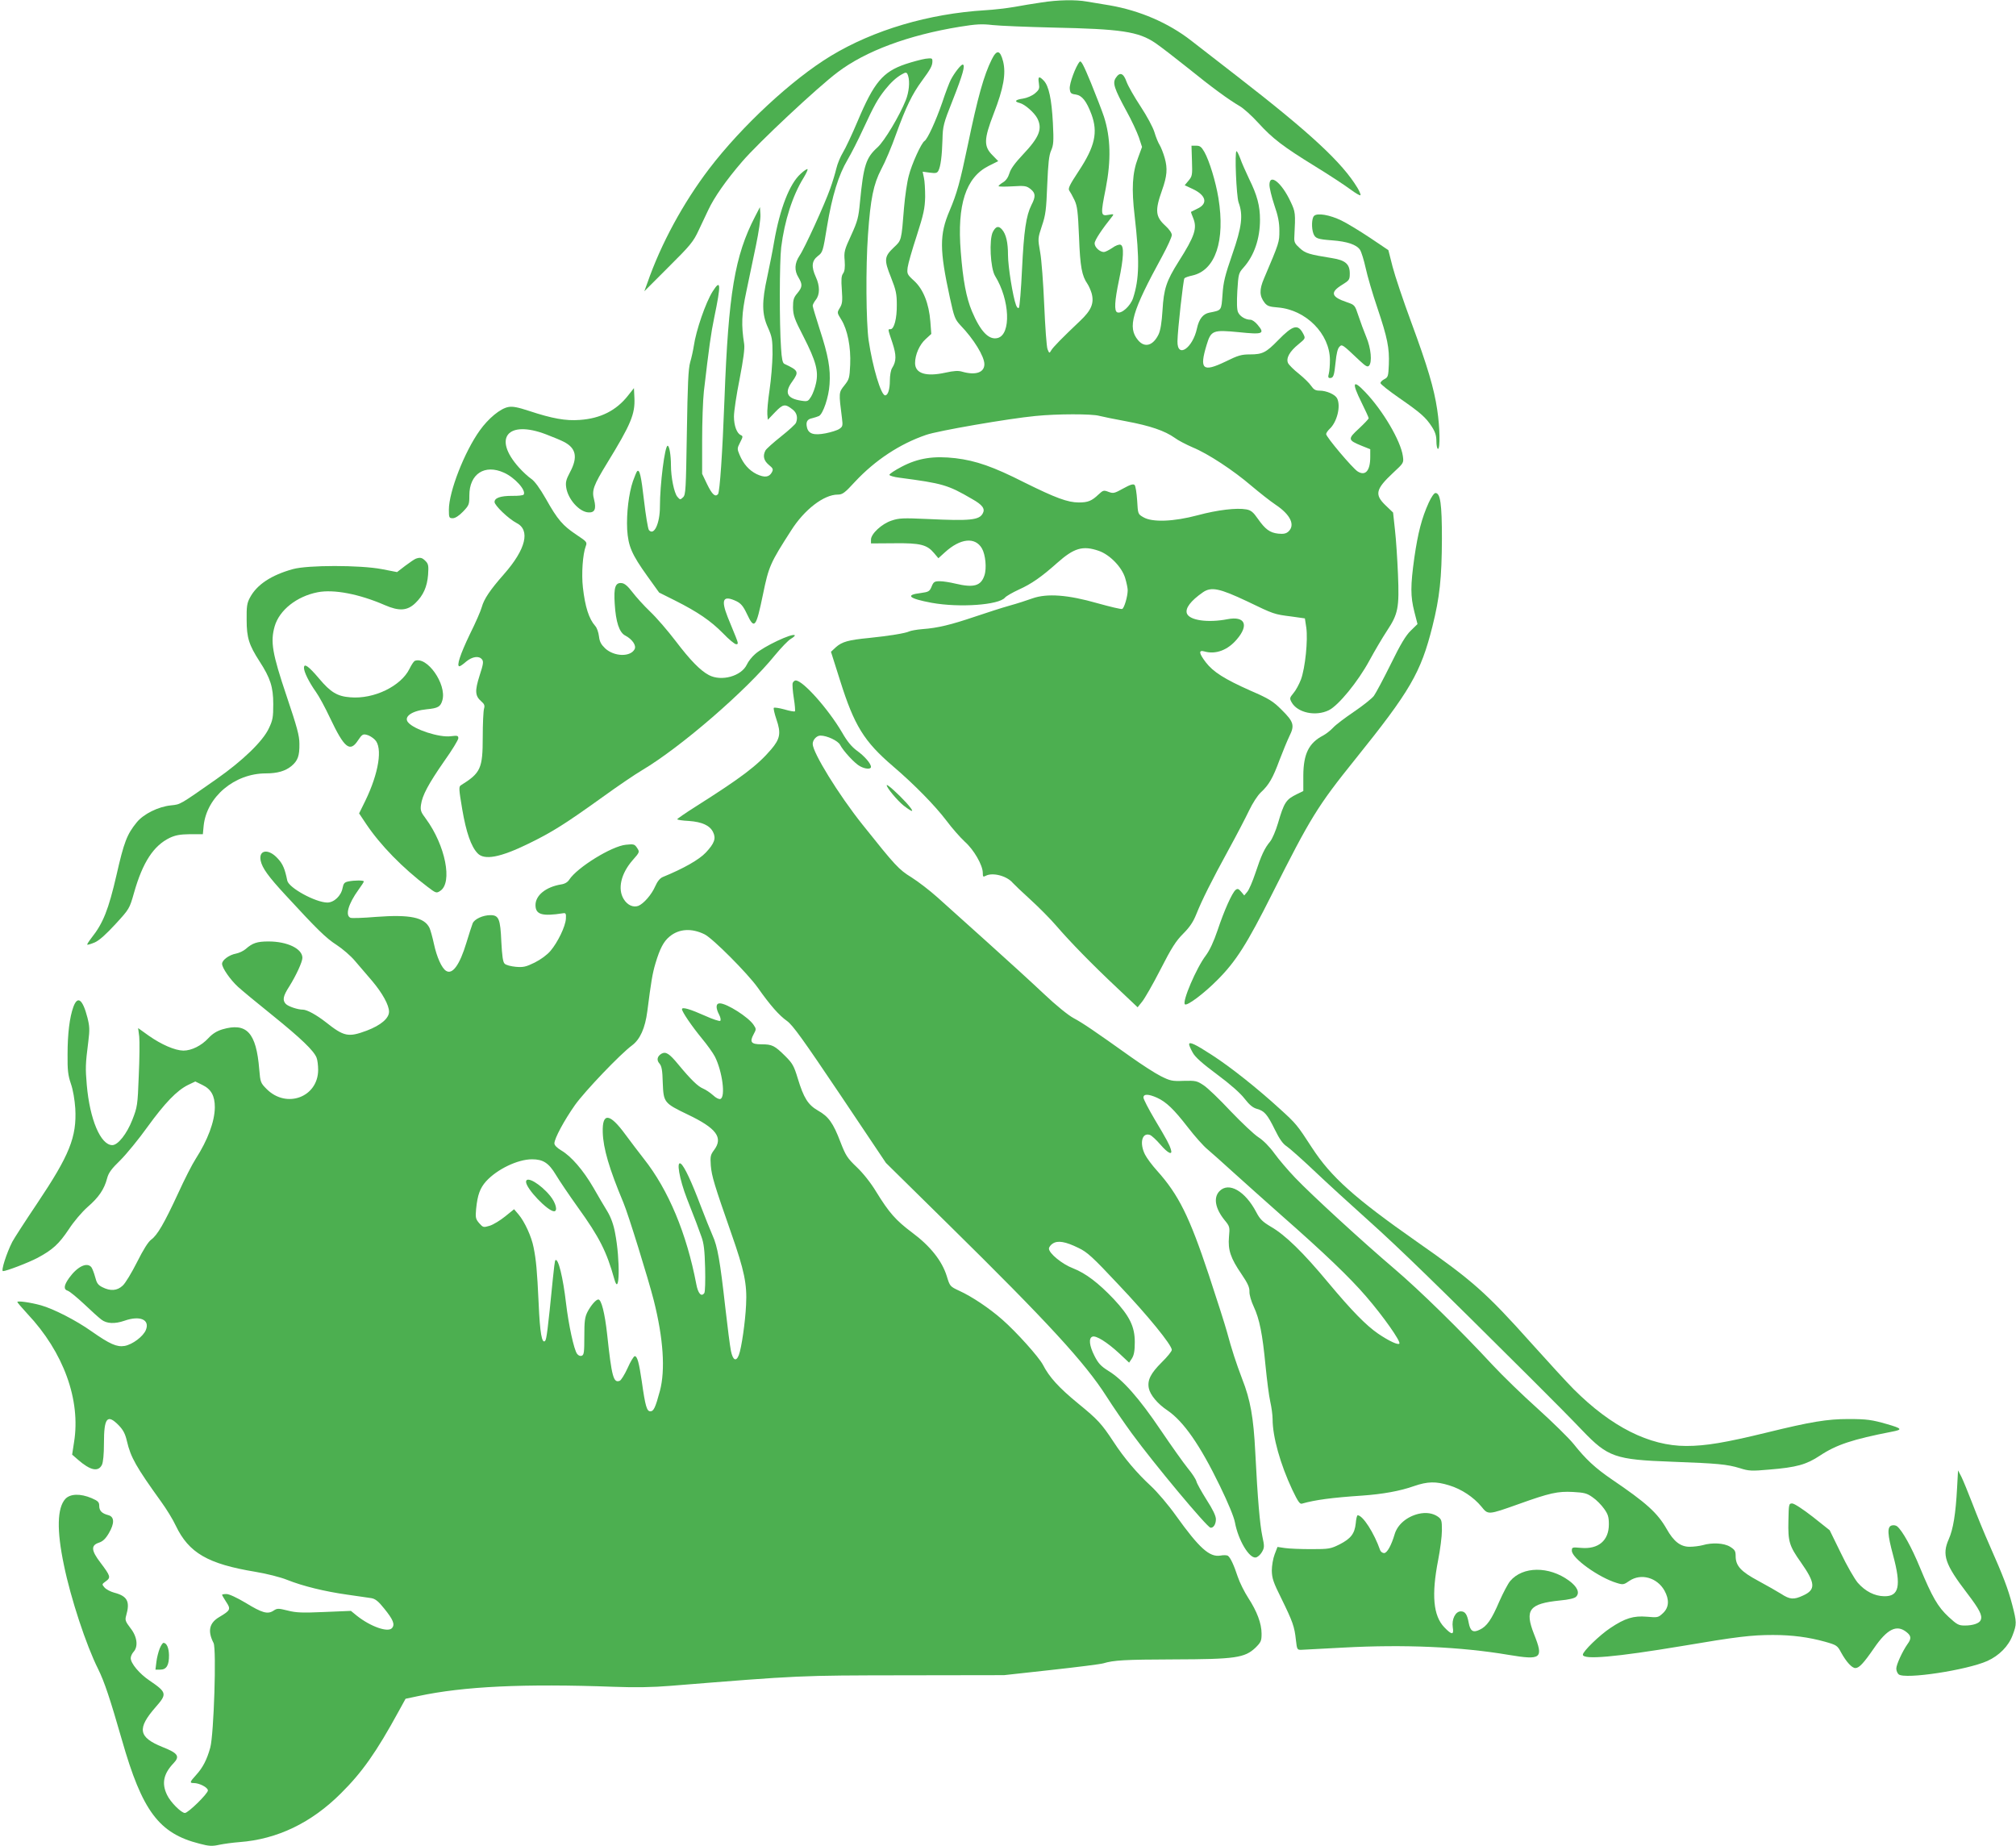 <?xml version="1.0" standalone="no"?>
<!DOCTYPE svg PUBLIC "-//W3C//DTD SVG 20010904//EN"
 "http://www.w3.org/TR/2001/REC-SVG-20010904/DTD/svg10.dtd">
<svg version="1.0" xmlns="http://www.w3.org/2000/svg"
 width="1280pt" height="1172pt" viewBox="0 0 1280 1172"
 preserveAspectRatio="xMidYMid meet">
<g transform="translate(0,1172) scale(0.1,-0.1)"
fill="#4caf50" stroke="none">
<path d="M6610 11704 c-47 -7 -123 -19 -170 -28 -47 -8 -130 -18 -185 -21
-359 -22 -707 -125 -980 -290 -246 -149 -565 -445 -772 -716 -166 -218 -307
-478 -393 -726 l-19 -52 153 153 c138 137 158 161 191 232 20 43 48 102 61
129 38 82 116 193 217 310 101 118 479 472 606 567 177 134 449 235 774 288
105 17 141 19 209 11 46 -5 218 -12 383 -16 432 -9 542 -25 649 -97 34 -23
126 -94 206 -158 157 -127 260 -202 330 -243 25 -14 78 -62 119 -107 91 -100
158 -151 361 -276 88 -54 187 -119 222 -145 35 -26 64 -43 66 -38 2 5 -7 26
-19 46 -97 161 -299 348 -758 704 -116 90 -251 195 -299 232 -144 112 -326
190 -516 223 -50 8 -115 19 -145 24 -71 13 -185 11 -291 -6z"/>
<path d="M6297 11343 c-50 -100 -89 -239 -152 -543 -50 -239 -69 -307 -116
-418 -65 -152 -64 -248 2 -552 27 -124 32 -137 67 -175 85 -88 152 -198 152
-247 0 -53 -55 -72 -140 -48 -26 8 -53 6 -108 -6 -123 -27 -192 -5 -192 61 0
53 28 117 67 152 l36 33 -6 79 c-9 114 -45 205 -103 258 -45 41 -46 45 -41 86
3 23 29 114 58 202 44 137 51 172 53 245 0 47 -3 102 -8 122 l-8 38 45 -6 c38
-5 47 -3 55 12 14 26 23 93 26 199 2 84 6 101 65 249 64 162 82 226 63 226
-11 0 -52 -52 -75 -96 -9 -17 -34 -82 -55 -146 -41 -118 -93 -231 -112 -243
-20 -12 -82 -148 -100 -221 -11 -40 -24 -131 -30 -201 -17 -214 -16 -208 -65
-254 -61 -58 -63 -78 -18 -190 32 -81 37 -105 37 -174 1 -87 -17 -155 -40
-155 -18 0 -18 4 12 -86 26 -79 26 -117 -2 -161 -8 -12 -14 -47 -14 -78 0 -56
-12 -95 -30 -95 -26 0 -79 176 -105 350 -16 114 -19 461 -4 670 16 229 35 321
84 415 24 44 67 145 95 225 62 171 102 253 163 336 56 76 67 97 67 125 0 20
-3 21 -44 16 -25 -4 -82 -19 -127 -34 -144 -49 -200 -116 -304 -363 -35 -83
-77 -172 -93 -198 -16 -26 -35 -72 -42 -102 -7 -30 -24 -86 -38 -125 -35 -100
-164 -383 -196 -429 -31 -47 -34 -93 -6 -138 26 -44 25 -60 -7 -99 -24 -28
-28 -42 -28 -90 1 -51 8 -73 67 -187 79 -155 96 -219 79 -295 -6 -29 -20 -67
-31 -85 -19 -30 -22 -32 -62 -26 -92 14 -110 51 -57 123 43 61 39 69 -51 111
-11 5 -17 32 -21 101 -11 154 -10 548 1 639 21 168 72 328 142 441 17 28 28
52 25 55 -3 3 -23 -10 -44 -30 -70 -63 -131 -220 -168 -431 -9 -55 -29 -154
-43 -220 -36 -162 -35 -240 4 -325 26 -59 29 -75 29 -170 -1 -58 -9 -159 -19
-226 -10 -66 -16 -136 -14 -155 l3 -34 47 49 c50 52 63 54 112 15 25 -20 33
-50 20 -83 -3 -9 -46 -48 -95 -87 -49 -39 -94 -79 -99 -89 -18 -34 -11 -64 21
-91 27 -22 30 -28 20 -47 -17 -32 -46 -36 -97 -12 -48 24 -84 64 -109 124 -15
36 -15 40 4 77 18 35 19 40 6 46 -26 10 -45 59 -45 119 0 32 16 139 36 238 24
125 33 193 29 221 -19 122 -17 191 14 336 16 79 44 211 61 292 17 82 30 169
28 195 l-3 47 -31 -60 c-129 -249 -169 -489 -194 -1155 -13 -350 -30 -592 -41
-607 -18 -21 -38 -2 -70 64 l-31 65 0 211 c0 117 5 257 11 312 33 282 45 369
66 470 44 211 42 247 -10 165 -45 -71 -106 -249 -120 -347 -4 -26 -14 -73 -23
-103 -12 -43 -16 -138 -21 -447 -6 -361 -7 -394 -24 -410 -18 -17 -19 -17 -37
4 -20 25 -40 123 -40 199 0 63 -10 124 -21 124 -18 0 -49 -245 -49 -386 0
-108 -38 -188 -70 -149 -6 8 -20 92 -31 187 -18 156 -28 202 -44 186 -3 -3
-15 -31 -26 -62 -27 -79 -42 -204 -37 -307 7 -107 28 -157 129 -298 l74 -103
100 -50 c145 -73 227 -129 305 -208 37 -39 75 -70 84 -70 14 0 14 5 -3 48 -11
26 -33 82 -51 125 -44 112 -29 140 56 100 28 -14 43 -31 66 -80 48 -102 58
-90 102 122 37 180 46 200 179 407 84 133 208 228 296 228 30 0 44 10 110 82
127 136 284 240 451 297 73 26 526 104 694 120 136 14 360 14 405 1 19 -5 97
-21 173 -35 150 -28 244 -60 307 -105 21 -16 72 -42 113 -60 98 -40 260 -147
373 -244 50 -42 119 -97 155 -121 94 -63 125 -129 80 -170 -15 -13 -30 -16
-64 -13 -54 6 -83 28 -130 95 -29 42 -44 54 -73 59 -60 11 -182 -3 -308 -37
-153 -41 -289 -46 -345 -13 -35 20 -35 20 -40 107 -3 47 -10 91 -16 98 -9 8
-27 3 -72 -22 -56 -31 -63 -33 -93 -22 -31 12 -35 11 -64 -16 -43 -41 -67 -51
-125 -51 -71 0 -148 29 -344 126 -201 102 -309 139 -439 155 -139 16 -237 1
-342 -54 -44 -23 -79 -46 -78 -52 1 -5 30 -14 65 -18 273 -36 306 -45 460
-135 66 -37 84 -62 68 -91 -22 -43 -80 -49 -350 -36 -156 7 -182 6 -229 -10
-62 -20 -131 -84 -131 -121 l0 -24 148 1 c166 2 208 -9 253 -63 l27 -32 42 38
c98 89 191 98 234 25 23 -39 32 -127 16 -173 -22 -66 -68 -79 -185 -51 -33 8
-77 15 -98 15 -34 0 -40 -4 -52 -34 -13 -31 -19 -34 -69 -41 -102 -12 -76 -35
69 -62 177 -32 427 -14 466 33 7 9 47 32 88 51 80 36 143 80 243 169 107 95
162 112 264 77 70 -24 147 -103 168 -173 9 -30 16 -64 16 -77 0 -39 -22 -114
-35 -119 -6 -3 -77 14 -156 36 -188 54 -321 64 -414 31 -33 -12 -98 -33 -145
-46 -47 -13 -146 -45 -220 -70 -154 -52 -236 -72 -333 -79 -37 -3 -75 -10 -85
-15 -23 -11 -125 -28 -252 -41 -134 -13 -173 -24 -213 -59 l-31 -29 58 -183
c90 -286 152 -386 335 -543 136 -116 268 -251 340 -346 35 -47 87 -106 116
-133 58 -51 115 -150 115 -199 0 -25 2 -27 19 -18 44 23 135 -1 172 -46 8 -9
58 -57 112 -106 54 -49 128 -124 164 -166 85 -99 225 -243 387 -395 l129 -122
28 35 c16 19 69 111 117 205 70 137 98 181 144 227 42 42 64 75 84 125 36 90
97 212 207 413 50 91 107 201 128 245 22 46 53 94 74 114 52 48 77 92 119 206
21 55 49 123 63 152 34 68 27 91 -50 167 -54 54 -79 70 -197 121 -166 74 -237
119 -284 180 -45 59 -47 80 -8 69 70 -20 147 8 205 77 78 91 52 149 -59 128
-123 -24 -241 -8 -258 36 -12 33 23 80 102 135 53 36 105 25 279 -57 172 -83
172 -83 283 -97 l85 -12 9 -59 c11 -80 -7 -256 -34 -329 -12 -31 -33 -70 -48
-87 -24 -29 -25 -33 -11 -58 37 -66 152 -91 236 -50 61 30 185 181 258 316 32
59 82 144 111 188 71 107 79 146 70 360 -4 94 -12 220 -19 280 l-12 111 -47
45 c-72 69 -64 103 47 207 68 63 68 63 62 107 -14 97 -127 289 -239 406 -79
83 -87 62 -24 -65 25 -51 46 -96 46 -101 0 -5 -28 -34 -62 -66 -72 -66 -71
-73 17 -109 l55 -22 0 -49 c0 -88 -31 -123 -80 -92 -33 21 -200 219 -200 237
0 7 10 21 21 32 48 43 74 147 48 196 -13 24 -67 48 -111 48 -26 0 -37 7 -53
30 -11 17 -46 51 -78 77 -32 25 -63 56 -69 68 -14 31 10 74 67 120 44 36 44
37 30 65 -34 65 -65 57 -160 -40 -76 -78 -99 -90 -178 -90 -55 0 -76 -6 -157
-46 -144 -69 -166 -49 -119 106 28 93 40 97 205 81 154 -16 167 -10 118 48
-14 17 -34 31 -44 31 -32 0 -67 21 -79 47 -8 16 -9 61 -5 136 7 109 8 113 40
149 67 75 104 183 104 303 0 88 -18 156 -69 259 -21 45 -47 102 -56 129 -10
26 -20 47 -24 47 -13 0 -1 -285 13 -325 30 -81 21 -155 -40 -330 -46 -133 -57
-176 -62 -255 -8 -104 -4 -99 -84 -115 -40 -8 -65 -40 -78 -99 -27 -127 -126
-194 -124 -83 1 74 37 391 44 400 4 5 27 13 51 18 146 33 209 220 165 492 -17
103 -57 235 -89 292 -19 33 -28 40 -52 40 l-30 0 3 -96 c3 -90 2 -97 -21 -125
l-25 -30 49 -23 c87 -40 101 -94 31 -126 -20 -10 -38 -19 -40 -20 -1 -1 5 -19
14 -40 26 -64 10 -114 -93 -276 -78 -124 -94 -173 -102 -309 -5 -79 -13 -127
-25 -153 -35 -72 -88 -87 -130 -37 -69 82 -40 180 154 535 33 61 60 120 60
133 0 13 -16 36 -40 58 -64 58 -68 97 -22 226 32 90 36 138 17 205 -9 32 -24
69 -32 82 -9 14 -24 50 -33 81 -10 33 -48 103 -88 164 -39 59 -79 129 -89 156
-20 57 -43 65 -69 25 -21 -32 -10 -66 67 -208 33 -59 68 -135 80 -169 l20 -61
-26 -71 c-36 -94 -41 -196 -21 -366 32 -281 30 -400 -10 -523 -17 -50 -73
-101 -100 -90 -21 8 -17 72 11 206 29 137 33 215 10 223 -9 4 -33 -5 -53 -20
-21 -14 -45 -26 -53 -26 -26 0 -59 30 -59 55 0 20 46 89 114 174 9 12 5 13
-26 7 -50 -9 -51 0 -17 170 34 176 31 321 -12 454 -12 36 -49 132 -82 213 -47
114 -63 145 -72 135 -25 -28 -66 -139 -63 -171 3 -28 7 -33 38 -37 40 -6 68
-41 100 -126 42 -114 22 -204 -81 -360 -58 -88 -69 -111 -60 -124 6 -8 21 -35
33 -60 18 -39 22 -71 29 -235 7 -190 18 -246 54 -298 8 -12 20 -39 26 -59 17
-63 -2 -108 -73 -175 -113 -107 -173 -168 -184 -188 -11 -19 -12 -19 -23 8 -6
15 -15 141 -21 280 -6 138 -17 290 -26 337 -15 85 -15 86 11 165 24 70 28 103
34 260 6 139 11 189 25 220 15 35 17 57 11 175 -8 151 -26 234 -57 267 -31 33
-39 28 -32 -15 5 -34 3 -41 -25 -65 -18 -15 -50 -29 -76 -33 -50 -7 -58 -19
-20 -28 32 -8 92 -61 111 -97 34 -67 13 -120 -92 -231 -49 -52 -77 -90 -85
-118 -8 -26 -22 -47 -41 -58 -15 -9 -28 -20 -28 -24 0 -3 39 -4 88 -1 79 5 89
3 115 -17 32 -26 34 -47 6 -101 -34 -68 -48 -163 -60 -409 -6 -129 -15 -239
-20 -244 -5 -5 -12 1 -18 17 -20 53 -51 245 -51 318 0 79 -12 132 -38 162 -22
25 -39 21 -58 -15 -25 -48 -16 -231 14 -280 94 -152 103 -372 16 -394 -56 -14
-109 42 -163 170 -36 86 -57 197 -71 379 -24 297 32 470 176 543 l62 31 -35
36 c-58 57 -57 102 6 265 63 162 79 254 60 332 -19 73 -40 77 -72 13z m-531
-105 c12 -38 5 -104 -15 -154 -40 -100 -136 -260 -179 -299 -74 -67 -89 -113
-112 -349 -9 -97 -15 -120 -56 -210 -43 -93 -46 -105 -41 -161 3 -44 0 -67
-10 -81 -11 -15 -13 -38 -8 -104 5 -72 3 -89 -13 -115 -18 -30 -18 -30 10 -75
39 -63 61 -174 56 -285 -4 -85 -6 -93 -37 -132 -36 -45 -36 -45 -15 -209 6
-47 4 -53 -17 -67 -13 -9 -52 -21 -87 -28 -74 -14 -108 -4 -118 36 -9 36 1 54
33 60 15 4 35 10 43 14 26 14 62 120 67 201 7 99 -8 183 -63 351 -24 75 -44
141 -44 148 0 7 9 24 20 38 26 33 26 88 0 144 -30 66 -26 103 12 133 32 24 33
29 59 188 32 194 73 327 130 423 23 39 68 127 100 197 70 151 91 188 138 248
37 46 69 76 105 97 29 17 34 16 42 -9z"/>
<path d="M8060 10546 c0 -19 14 -77 31 -128 24 -69 32 -111 32 -163 0 -72 0
-74 -98 -304 -30 -70 -29 -111 5 -154 16 -20 31 -25 84 -29 178 -15 329 -167
330 -333 0 -33 -3 -72 -7 -87 -6 -21 -4 -28 7 -28 22 0 27 13 36 101 5 52 13
87 24 97 17 18 17 18 128 -87 39 -36 50 -43 60 -33 21 22 13 111 -17 182 -15
36 -37 96 -50 135 -23 69 -23 69 -75 87 -98 33 -106 62 -30 109 47 29 50 33
50 73 0 59 -28 84 -111 97 -150 24 -171 31 -207 64 -31 28 -36 38 -34 71 8
153 7 158 -24 224 -57 122 -134 182 -134 106z"/>
<path d="M8343 10349 c-15 -15 -17 -77 -4 -112 12 -31 27 -36 120 -43 94 -7
154 -27 176 -60 9 -14 25 -66 36 -116 11 -51 44 -164 74 -252 65 -193 77 -256
73 -361 -3 -73 -5 -80 -28 -92 -14 -7 -25 -18 -25 -25 0 -7 53 -49 118 -94
137 -95 169 -123 208 -183 22 -34 29 -57 29 -93 0 -26 5 -48 10 -48 15 0 12
140 -5 250 -20 135 -61 273 -165 555 -50 135 -103 293 -118 351 l-27 106 -116
78 c-63 42 -145 92 -182 110 -74 36 -154 50 -174 29z"/>
<path d="M3987 9208 c-74 -94 -174 -145 -306 -154 -88 -7 -176 9 -321 57 -73
24 -105 30 -132 25 -51 -9 -127 -72 -182 -149 -98 -137 -196 -389 -196 -503 0
-51 2 -54 25 -54 15 0 39 15 65 42 38 40 40 45 40 103 0 136 97 200 220 144
69 -31 142 -112 125 -139 -3 -5 -36 -9 -74 -8 -73 0 -111 -13 -111 -39 0 -22
89 -107 139 -133 90 -45 60 -167 -79 -325 -89 -101 -127 -158 -141 -209 -6
-23 -40 -101 -76 -173 -61 -127 -86 -203 -66 -203 5 0 24 13 43 30 39 32 81
38 100 14 11 -13 9 -30 -15 -103 -31 -98 -29 -129 11 -164 20 -17 23 -27 17
-47 -4 -14 -8 -95 -8 -180 0 -199 -13 -227 -138 -305 -15 -9 -14 -23 8 -154
25 -146 56 -235 97 -278 43 -46 144 -27 324 61 150 73 235 127 469 295 94 68
207 145 253 172 244 145 662 506 843 730 39 47 83 93 100 103 17 10 28 20 25
23 -15 15 -196 -70 -251 -119 -20 -17 -44 -47 -53 -67 -35 -74 -161 -109 -241
-67 -55 29 -119 95 -211 216 -48 63 -120 147 -161 186 -41 39 -92 96 -114 125
-29 38 -49 55 -67 57 -41 5 -52 -26 -45 -132 7 -115 29 -182 67 -201 44 -23
72 -63 59 -87 -27 -50 -129 -47 -186 5 -26 25 -36 42 -40 77 -3 25 -13 54 -23
65 -41 46 -65 122 -79 245 -10 87 -1 212 18 262 10 26 7 29 -59 73 -87 58
-120 96 -194 228 -39 68 -71 112 -93 127 -19 13 -54 45 -78 72 -168 187 -72
304 173 210 45 -17 95 -38 112 -47 78 -40 90 -98 39 -193 -25 -47 -29 -64 -24
-97 11 -74 82 -154 140 -158 41 -3 52 21 37 81 -16 59 -4 90 84 234 149 243
177 309 172 412 l-3 62 -38 -48z"/>
<path d="M9071 8528 c-44 -97 -68 -190 -91 -348 -25 -180 -25 -245 0 -344 l20
-78 -43 -42 c-31 -30 -65 -86 -126 -211 -46 -93 -95 -185 -108 -203 -14 -18
-71 -63 -127 -101 -56 -38 -116 -83 -132 -101 -16 -17 -45 -40 -64 -50 -90
-47 -124 -116 -125 -253 l0 -99 -39 -19 c-71 -34 -83 -53 -122 -186 -14 -47
-36 -99 -50 -116 -35 -42 -56 -87 -93 -199 -18 -54 -41 -108 -52 -120 l-19
-23 -20 24 c-16 19 -23 21 -35 11 -22 -18 -72 -129 -114 -255 -25 -74 -51
-129 -75 -161 -60 -79 -151 -292 -133 -310 13 -13 122 69 207 155 117 117 188
229 347 546 243 483 288 557 527 854 350 435 417 550 491 845 46 184 59 305
60 556 0 222 -10 290 -41 290 -9 0 -27 -27 -43 -62z"/>
<path d="M2640 8173 c-8 -3 -38 -23 -67 -45 l-52 -40 -98 19 c-138 26 -469 26
-563 0 -137 -38 -229 -98 -273 -181 -19 -35 -22 -57 -21 -141 0 -114 15 -160
82 -264 68 -105 87 -162 87 -271 0 -83 -3 -102 -28 -154 -38 -82 -167 -206
-331 -321 -241 -169 -229 -161 -290 -168 -81 -8 -175 -55 -218 -108 -62 -76
-81 -126 -128 -333 -51 -221 -85 -307 -159 -400 -17 -22 -29 -41 -27 -43 2 -3
24 4 48 14 29 13 72 52 131 116 88 96 89 97 118 199 55 194 124 299 227 349
37 17 65 22 128 23 l82 0 5 53 c19 184 196 333 395 333 74 0 124 15 163 47 40
34 51 64 50 141 0 52 -15 106 -81 302 -92 273 -104 346 -76 444 30 103 140
190 273 216 102 20 264 -11 427 -82 90 -39 142 -36 193 13 51 49 75 104 81
180 4 58 2 69 -17 88 -21 21 -33 24 -61 14z"/>
<path d="M2633 7524 c-6 -3 -21 -25 -33 -50 -54 -110 -226 -194 -376 -181 -82
6 -125 32 -198 119 -67 79 -96 100 -96 68 0 -26 32 -91 76 -153 19 -26 59
-100 89 -164 92 -194 127 -222 179 -142 24 36 31 40 54 34 15 -3 38 -17 52
-31 51 -50 25 -212 -61 -389 l-39 -79 44 -66 c91 -136 233 -281 389 -399 55
-42 58 -43 82 -27 80 52 33 289 -91 458 -32 42 -36 54 -31 89 8 59 47 132 147
276 50 70 90 136 90 146 0 17 -6 18 -47 13 -73 -10 -235 43 -272 88 -30 36 25
74 118 83 73 7 88 16 100 58 28 102 -99 282 -176 249z"/>
<path d="M5033 7384 c-3 -9 0 -52 7 -96 7 -43 10 -81 7 -84 -3 -3 -33 2 -66
12 -34 9 -64 14 -68 10 -3 -3 4 -36 17 -74 30 -87 23 -123 -34 -190 -87 -102
-189 -179 -478 -362 -65 -41 -118 -78 -118 -81 0 -4 33 -9 74 -11 84 -6 134
-29 154 -72 19 -39 8 -70 -46 -128 -43 -46 -142 -102 -274 -156 -17 -7 -34
-27 -48 -59 -23 -53 -73 -110 -107 -124 -33 -12 -70 5 -93 43 -40 65 -17 162
56 246 46 52 46 53 29 79 -16 24 -21 25 -71 20 -91 -9 -309 -144 -360 -222
-10 -16 -29 -27 -52 -30 -96 -16 -162 -69 -162 -131 0 -60 41 -73 175 -52 17
3 20 -2 18 -35 -3 -49 -52 -150 -98 -204 -21 -25 -62 -55 -100 -74 -55 -27
-72 -31 -120 -27 -31 3 -63 11 -71 20 -11 10 -16 48 -21 139 -6 145 -16 169
-69 169 -48 0 -102 -25 -113 -52 -5 -13 -23 -68 -40 -124 -42 -139 -88 -203
-128 -178 -28 16 -60 88 -78 172 -9 42 -22 88 -28 101 -33 67 -123 86 -339 70
-81 -7 -154 -9 -162 -6 -36 14 -15 88 50 178 19 26 34 49 34 53 0 8 -59 8 -98
0 -25 -5 -31 -12 -37 -42 -9 -49 -54 -92 -97 -92 -75 1 -244 93 -254 139 -15
74 -28 106 -60 140 -58 65 -123 57 -109 -13 10 -47 48 -100 159 -220 200 -217
256 -272 323 -315 37 -24 91 -70 118 -103 28 -32 76 -89 108 -126 65 -77 107
-153 107 -195 0 -42 -52 -86 -141 -120 -118 -44 -145 -38 -261 54 -59 46 -119
79 -145 79 -32 0 -92 20 -108 36 -23 24 -18 50 22 112 42 67 83 155 83 181 0
58 -96 104 -215 104 -73 0 -102 -10 -145 -48 -14 -12 -41 -25 -61 -29 -44 -8
-89 -41 -89 -65 0 -26 52 -101 101 -146 24 -22 123 -104 219 -181 182 -147
263 -225 280 -269 6 -15 10 -50 10 -78 -1 -172 -200 -247 -326 -122 -40 40
-41 44 -48 126 -19 234 -80 299 -234 254 -36 -11 -63 -28 -88 -55 -45 -49
-108 -80 -160 -80 -53 1 -139 38 -220 95 l-67 48 7 -54 c3 -30 2 -142 -3 -249
-7 -188 -9 -198 -41 -280 -35 -89 -91 -160 -127 -160 -74 0 -143 163 -162 382
-9 109 -9 128 10 278 9 72 8 95 -6 150 -30 116 -62 141 -89 68 -24 -66 -37
-170 -37 -303 -1 -99 3 -132 21 -185 14 -40 24 -101 28 -157 10 -182 -37 -297
-242 -603 -76 -113 -147 -223 -158 -244 -37 -73 -73 -186 -59 -186 21 0 160
53 219 84 97 52 136 88 199 182 31 48 82 108 119 141 71 61 106 113 124 182 9
35 28 61 84 115 39 39 117 134 172 211 111 153 187 232 258 267 l46 22 45 -22
c56 -27 79 -69 79 -142 -1 -91 -45 -208 -122 -328 -21 -32 -71 -130 -111 -218
-88 -190 -132 -266 -171 -294 -19 -14 -50 -63 -90 -143 -34 -67 -74 -134 -91
-149 -35 -33 -78 -36 -129 -10 -28 14 -36 26 -46 65 -7 26 -18 54 -24 62 -28
34 -89 4 -141 -68 -34 -48 -37 -73 -8 -82 12 -4 58 -42 103 -84 45 -43 94 -87
110 -99 34 -26 85 -28 146 -7 99 35 163 7 136 -59 -17 -41 -85 -92 -135 -101
-49 -8 -93 11 -210 93 -97 69 -242 143 -321 165 -69 19 -150 30 -150 21 0 -3
29 -37 64 -75 229 -243 340 -547 296 -816 l-12 -78 38 -33 c78 -68 128 -78
151 -32 8 16 13 67 13 138 0 161 21 187 93 114 29 -30 42 -54 53 -102 24 -103
59 -164 218 -385 32 -44 74 -112 92 -151 83 -173 203 -243 506 -293 72 -12
159 -34 201 -51 100 -40 240 -74 382 -94 66 -10 135 -19 152 -22 25 -4 45 -19
83 -67 56 -69 69 -100 49 -123 -25 -30 -136 9 -223 78 l-38 31 -168 -7 c-139
-6 -179 -5 -233 9 -61 15 -67 15 -91 -1 -37 -24 -72 -14 -178 51 -54 32 -103
55 -120 55 -15 0 -28 -2 -28 -5 0 -3 12 -23 26 -45 31 -46 27 -54 -42 -95 -66
-38 -77 -90 -38 -166 19 -38 2 -580 -21 -664 -21 -76 -47 -127 -90 -174 -41
-45 -42 -51 -15 -51 36 0 90 -28 90 -47 0 -20 -125 -143 -146 -143 -23 0 -92
69 -113 114 -36 73 -23 135 41 202 42 44 28 64 -71 103 -153 62 -162 117 -42
254 73 83 70 93 -40 168 -64 43 -119 109 -119 142 0 11 8 29 18 40 31 34 23
97 -20 151 -32 42 -35 51 -27 79 26 90 8 124 -77 146 -22 6 -49 20 -60 32 -18
21 -18 21 8 40 33 24 30 33 -34 118 -59 77 -62 110 -10 127 24 8 42 24 63 60
37 63 36 105 -4 115 -41 11 -57 28 -57 59 0 23 -7 31 -49 49 -71 30 -135 28
-166 -5 -52 -57 -56 -198 -9 -421 43 -210 141 -508 217 -659 40 -81 76 -189
151 -450 129 -452 235 -594 493 -659 60 -16 80 -17 125 -7 29 6 87 14 128 17
240 18 457 122 645 310 134 133 224 260 366 520 l44 80 80 17 c289 62 670 80
1245 59 131 -5 247 -3 355 6 834 67 813 66 1485 67 l635 1 300 33 c165 18 314
37 330 42 67 20 135 24 450 25 389 1 448 10 516 74 35 35 39 43 39 89 0 65
-29 142 -85 228 -24 37 -54 97 -66 133 -25 76 -47 123 -63 134 -6 4 -28 5 -48
1 -69 -11 -134 48 -281 253 -49 69 -119 151 -161 190 -86 79 -170 178 -235
278 -78 118 -99 141 -226 245 -122 100 -183 167 -223 245 -27 51 -168 208
-258 287 -83 73 -192 146 -273 183 -60 28 -60 29 -80 94 -30 96 -104 190 -220
276 -104 78 -146 126 -228 259 -33 55 -82 117 -123 156 -61 58 -71 75 -104
160 -46 121 -76 162 -142 199 -64 37 -91 80 -129 205 -24 79 -33 95 -79 141
-68 67 -83 75 -151 75 -66 0 -77 14 -50 64 17 31 17 34 0 59 -32 49 -170 137
-215 137 -25 0 -27 -28 -4 -72 9 -17 12 -34 7 -39 -4 -4 -48 10 -96 32 -94 42
-147 58 -147 42 0 -16 61 -106 125 -184 35 -42 72 -94 84 -117 47 -93 69 -256
35 -269 -9 -3 -28 6 -47 24 -18 16 -46 35 -63 42 -32 13 -77 56 -158 154 -56
68 -78 82 -105 68 -28 -16 -34 -41 -14 -63 14 -16 19 -42 21 -122 5 -125 7
-129 159 -202 182 -87 226 -146 167 -225 -23 -31 -25 -40 -21 -99 6 -68 22
-121 130 -430 83 -236 101 -323 94 -454 -5 -108 -29 -275 -46 -319 -17 -44
-38 -33 -50 26 -6 28 -22 153 -36 277 -33 294 -49 387 -81 457 -14 32 -48 116
-75 187 -59 156 -103 249 -125 267 -32 26 -11 -96 38 -222 25 -63 51 -130 58
-149 7 -19 22 -60 33 -90 16 -43 21 -86 24 -200 2 -83 0 -151 -5 -159 -19 -27
-40 -3 -51 56 -61 321 -177 599 -333 796 -31 40 -84 109 -117 154 -100 137
-148 142 -144 14 3 -102 41 -231 131 -446 30 -70 159 -487 193 -621 61 -242
74 -442 39 -574 -29 -108 -40 -130 -61 -130 -22 0 -32 32 -54 189 -18 123 -29
161 -45 161 -6 0 -27 -34 -45 -75 -19 -42 -42 -78 -50 -81 -40 -16 -51 24 -80
294 -15 137 -37 222 -56 222 -15 0 -47 -37 -69 -79 -17 -34 -20 -59 -20 -156
0 -98 -2 -117 -16 -122 -10 -4 -22 1 -30 12 -20 26 -54 185 -70 320 -19 164
-50 292 -68 274 -3 -2 -10 -56 -16 -119 -32 -325 -40 -384 -49 -393 -20 -20
-33 49 -41 238 -10 212 -16 275 -32 355 -13 69 -57 164 -95 209 l-29 34 -57
-46 c-31 -25 -75 -52 -98 -59 -40 -12 -42 -11 -67 17 -22 26 -24 35 -19 90 9
90 25 132 63 175 70 77 201 140 292 140 70 0 106 -23 151 -98 22 -37 85 -130
140 -207 137 -190 183 -282 231 -454 34 -125 39 120 5 293 -9 50 -26 97 -48
134 -19 31 -60 100 -90 153 -64 110 -140 198 -203 235 -28 17 -44 33 -44 45 0
31 62 146 131 244 63 88 287 323 363 379 50 38 82 108 96 216 24 187 32 238
52 305 28 93 51 137 88 168 60 51 141 56 224 15 53 -27 271 -246 337 -338 79
-112 135 -176 186 -212 37 -27 101 -116 337 -467 l291 -434 395 -389 c635
-625 869 -880 1005 -1093 42 -66 115 -172 161 -235 141 -193 479 -598 500
-599 19 -2 34 23 34 54 0 21 -19 61 -59 123 -32 51 -62 104 -65 118 -4 14 -28
51 -54 82 -26 32 -103 140 -172 242 -137 203 -241 321 -333 377 -48 30 -64 48
-88 95 -33 65 -38 113 -13 122 23 9 93 -35 169 -105 l64 -60 18 27 c13 21 18
48 18 104 0 98 -33 165 -134 273 -98 103 -177 163 -258 195 -69 26 -153 95
-153 125 0 9 11 24 24 32 32 21 81 13 164 -28 55 -26 89 -57 253 -232 186
-196 339 -384 339 -415 0 -9 -29 -45 -65 -80 -69 -69 -91 -112 -81 -163 8 -42
56 -100 118 -141 103 -70 208 -221 334 -481 51 -105 89 -196 95 -231 21 -112
90 -228 132 -222 12 2 29 17 39 34 16 28 17 36 3 100 -16 76 -30 238 -45 534
-11 221 -31 333 -83 465 -39 103 -66 185 -97 300 -12 44 -64 207 -115 361
-123 370 -191 508 -329 662 -31 34 -65 80 -76 102 -36 71 -20 141 30 125 11
-3 41 -31 67 -61 49 -57 80 -71 67 -31 -10 32 -23 57 -103 191 -39 66 -71 128
-71 138 0 24 32 23 86 -1 59 -27 107 -73 196 -188 44 -57 100 -120 125 -140
25 -21 100 -88 167 -149 66 -60 202 -181 301 -269 272 -239 435 -395 539 -516
108 -125 220 -284 211 -299 -7 -11 -66 16 -135 63 -76 52 -167 145 -315 322
-162 195 -274 304 -366 357 -52 31 -69 47 -92 91 -71 136 -176 196 -235 134
-39 -41 -26 -110 33 -183 33 -40 34 -44 28 -107 -7 -83 10 -134 79 -235 40
-59 52 -85 51 -112 -1 -20 11 -61 27 -95 37 -79 56 -175 75 -375 9 -91 22
-193 30 -228 8 -35 15 -85 15 -112 0 -112 49 -286 125 -448 36 -75 48 -93 62
-88 84 24 190 38 383 51 128 9 240 29 327 60 87 30 140 31 224 5 79 -24 155
-75 204 -134 44 -54 40 -55 237 15 198 71 248 82 345 77 72 -4 89 -8 125 -34
24 -16 56 -49 73 -73 25 -35 30 -52 30 -99 0 -103 -67 -159 -177 -149 -56 5
-58 4 -58 -18 0 -48 172 -171 286 -205 39 -12 44 -11 80 14 73 49 175 21 222
-62 32 -58 29 -107 -9 -143 -31 -29 -34 -29 -103 -23 -84 7 -138 -9 -232 -72
-69 -46 -174 -148 -174 -169 0 -34 210 -15 630 55 348 59 441 70 577 70 122 0
227 -14 331 -43 74 -21 78 -24 102 -69 32 -58 68 -98 90 -98 24 0 52 30 119
127 83 121 143 151 205 102 31 -24 33 -42 7 -77 -33 -47 -71 -131 -71 -155 0
-14 7 -30 15 -37 40 -33 433 27 563 85 75 34 135 94 161 165 26 69 26 80 -3
192 -27 103 -56 179 -144 378 -33 74 -82 194 -109 265 -28 72 -59 148 -70 170
l-21 40 -6 -110 c-9 -168 -25 -264 -53 -327 -44 -99 -24 -159 116 -342 80
-105 99 -142 87 -171 -8 -21 -49 -35 -101 -35 -39 0 -50 6 -103 55 -68 63
-104 125 -183 316 -52 126 -110 231 -144 259 -8 6 -23 9 -35 5 -29 -9 -26 -57
10 -190 52 -193 38 -261 -57 -259 -61 1 -120 31 -168 86 -20 24 -69 108 -107
188 l-71 145 -107 85 c-63 49 -118 85 -131 85 -21 0 -22 -3 -24 -110 -3 -132
5 -159 80 -265 92 -131 95 -173 12 -210 -58 -27 -83 -25 -138 11 -26 16 -92
54 -146 83 -110 59 -143 95 -143 157 0 32 -5 40 -35 59 -39 24 -114 28 -175
10 -19 -5 -56 -10 -82 -10 -58 0 -101 33 -146 113 -59 103 -129 166 -350 316
-105 72 -163 126 -242 225 -30 37 -132 137 -226 222 -94 84 -224 210 -290 281
-197 213 -460 471 -621 608 -200 170 -527 470 -629 577 -45 47 -105 117 -133
156 -31 43 -71 83 -101 102 -28 18 -107 93 -177 166 -69 74 -146 148 -171 164
-42 28 -51 30 -126 28 -74 -3 -86 0 -146 30 -36 18 -121 73 -190 122 -233 166
-305 215 -363 246 -34 18 -112 81 -190 155 -73 69 -235 217 -360 329 -126 113
-267 240 -315 283 -48 43 -122 100 -165 127 -81 50 -102 73 -311 335 -151 189
-316 457 -316 512 0 26 25 53 49 53 42 0 112 -33 125 -59 21 -40 95 -120 127
-136 33 -18 69 -20 69 -4 0 21 -40 68 -89 103 -34 25 -62 59 -94 115 -88 150
-249 331 -295 331 -7 0 -15 -7 -19 -16z"/>
<path d="M5630 6735 c0 -17 68 -98 108 -130 65 -50 71 -43 17 18 -51 56 -125
123 -125 112z"/>
<path d="M7550 5090 c0 -7 10 -30 23 -53 15 -28 61 -69 154 -138 85 -63 148
-119 175 -154 31 -40 53 -58 79 -65 47 -13 66 -35 114 -133 29 -59 50 -89 75
-105 19 -13 98 -83 175 -156 77 -73 232 -215 345 -316 188 -168 443 -416 1035
-1006 121 -120 266 -267 322 -326 162 -169 208 -185 568 -198 294 -11 349 -16
432 -41 56 -18 75 -19 185 -9 175 14 237 32 322 88 105 70 208 104 460 153 68
13 63 20 -34 48 -94 27 -127 32 -244 32 -134 0 -238 -17 -519 -86 -263 -64
-387 -85 -511 -85 -234 0 -475 121 -715 361 -41 41 -160 171 -266 289 -289
323 -373 398 -728 646 -397 278 -546 412 -666 596 -95 146 -100 153 -206 249
-140 128 -312 265 -430 341 -106 69 -145 87 -145 68z"/>
<path d="M3340 4217 c0 -43 138 -187 178 -187 25 0 11 54 -25 98 -62 76 -153
129 -153 89z"/>
<path d="M9006 2109 c-74 -18 -133 -68 -151 -129 -21 -71 -48 -120 -67 -120
-10 0 -21 8 -25 18 -38 109 -110 222 -143 222 -4 0 -10 -23 -12 -51 -7 -66
-31 -97 -103 -134 -57 -28 -67 -30 -180 -30 -66 0 -141 3 -167 7 l-47 7 -18
-47 c-10 -26 -18 -72 -18 -103 1 -49 9 -74 62 -180 71 -145 82 -176 91 -261 7
-62 8 -63 37 -62 17 1 136 7 265 14 385 21 745 5 1047 -46 210 -35 225 -24
163 131 -61 155 -31 194 164 214 56 5 94 14 103 24 25 25 8 63 -45 102 -127
93 -294 92 -374 -3 -14 -17 -44 -74 -68 -128 -50 -117 -80 -160 -126 -181 -41
-20 -59 -9 -69 45 -10 54 -23 72 -50 72 -34 0 -59 -50 -51 -102 8 -49 -6 -49
-54 1 -70 73 -82 205 -39 426 13 66 24 151 24 189 0 62 -2 70 -25 87 -33 23
-76 29 -124 18z"/>
<path d="M1014 1254 c-8 -20 -18 -58 -21 -85 l-6 -49 31 0 c39 0 56 28 55 93
-1 45 -15 77 -35 77 -5 0 -16 -16 -24 -36z"/>
</g>
</svg>
